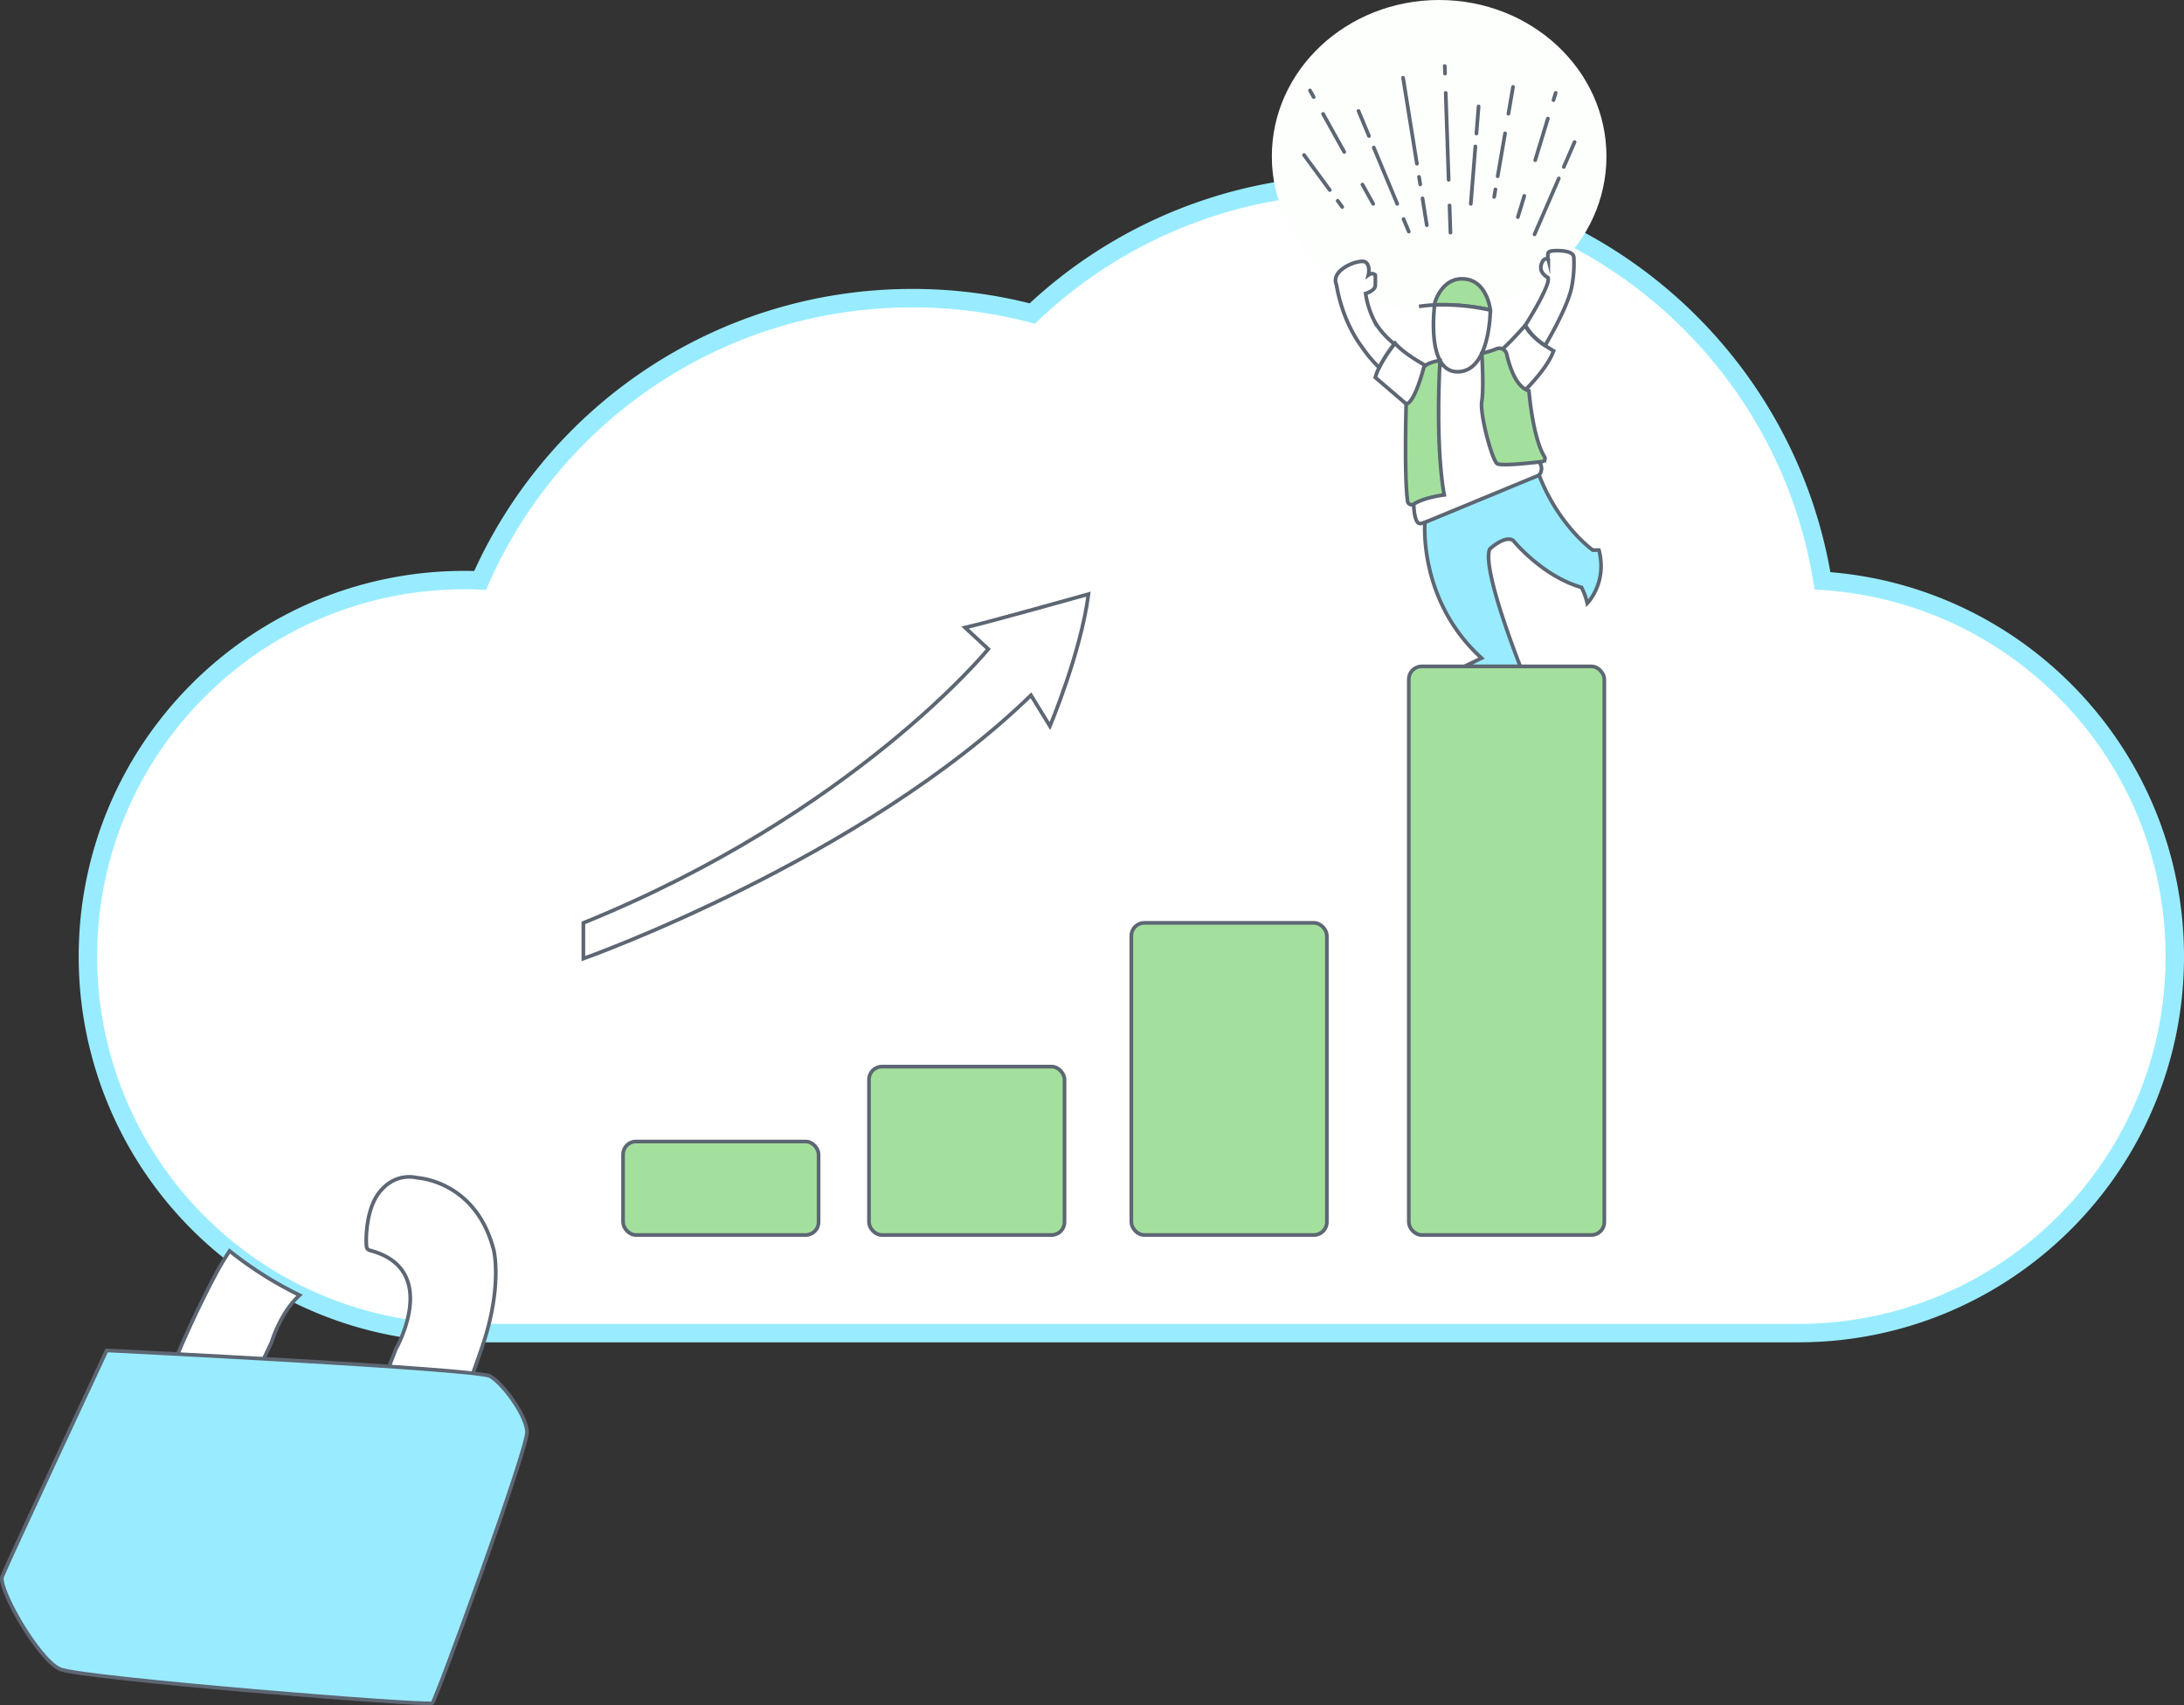 <svg xmlns="http://www.w3.org/2000/svg" viewBox="0 0 1184.54 924.99"><rect x="0" y="0" width="1184.54" height="924.99" fill="#333333" stroke="none"/><defs><style>.cls-1,.cls-3{fill:#fff;}.cls-1{stroke:#99ecff;stroke-width:10px;}.cls-1,.cls-3,.cls-4,.cls-5,.cls-6,.cls-7{stroke-miterlimit:10;}.cls-2{fill:#fdfffd;}.cls-3,.cls-4,.cls-5,.cls-6,.cls-7{stroke:#5d6673;stroke-width:2px;}.cls-4{fill:#a4e09d;}.cls-5,.cls-7{fill:none;}.cls-6{fill:#99ecff;}.cls-7{stroke-linecap:round;}</style></defs><title>Asset 10</title><g id="Layer_2" data-name="Layer 2"><g id="Layer_8" data-name="Layer 8"><path class="cls-1" d="M1179.54,518.92c0,112.79-91.42,204.23-204.23,204.23H251.92A204.22,204.22,0,0,1,47.68,518.92c0-112.8,91.44-204.24,204.24-204.24,2.85,0,5.66.06,8.48.18C300,224.69,390.1,161.73,494.89,161.73a256.1,256.1,0,0,1,65,8.34,255,255,0,0,1,175.84-70c127.42,0,233.11,93.11,252.73,215C1095.16,321.9,1179.54,410.56,1179.54,518.92Z"/><ellipse class="cls-2" cx="780.55" cy="84.84" rx="90.74" ry="84.84"/><path class="cls-3" d="M162.49,702.58c-10.5,9.5-15.16,25.4-15.16,25.4L126.27,772.6,91.94,745.41a551.91,551.91,0,0,1,24.31-52.82,145,145,0,0,1,8.29-14A203.77,203.77,0,0,0,162.49,702.58Z"/><path class="cls-3" d="M766.76,273.46s.09,10.32,3.35,10.56,61.6-22.31,64.62-26.27a5.44,5.44,0,0,0,0-7.15l-8.37-38.18s12.55-11.85,16.27-22.08c0,0-13-7.3-15.34-13.88,0,0-13.71,15.74-17.2,16.2s-34.87,6.74-34.87,6.74-13.48-7-18.6-13.25c0,0-8.6,10.46-10.69,18.6l18.36,15.73Z"/><rect class="cls-4" x="337.93" y="619.22" width="106.04" height="50.71" rx="7" ry="7"/><rect class="cls-4" x="471.32" y="578.59" width="106.04" height="91.34" rx="7" ry="7"/><rect class="cls-4" x="613.61" y="500.63" width="106.04" height="169.3" rx="7" ry="7"/><rect class="cls-4" x="764.1" y="361.49" width="106.04" height="308.44" rx="7" ry="7"/><path class="cls-4" d="M808.31,168.2a118.7,118.7,0,0,0-30.21-2.78c.09-.85.16-1.32.16-1.32s3.78-13.9,16.11-12.78S808.31,168.2,808.31,168.2Z"/><path class="cls-3" d="M808.31,168.2s0,33.46-17.76,33.46c-15.75,0-13.22-29.59-12.45-36.24A118.7,118.7,0,0,1,808.31,168.2Z"/><path class="cls-5" d="M778.1,165.42a82.4,82.4,0,0,0-8.48.82"/><path class="cls-4" d="M781,195.54s-7.42,1.09-8.78,3.8c0,0-4.79,19.09-9.56,19.84,0,0-1.13,39.32.78,52.75a2.18,2.18,0,0,0,3.32,1.51c2.57-1.59,7.51-3.73,16.57-5C783.33,268.44,778.44,246.49,781,195.54Z"/><path class="cls-4" d="M803.69,191.68a48.73,48.73,0,0,0,7.95-2.45,4.1,4.1,0,0,1,5.55,2.88c1.57,6.86,5.14,18,12.06,19.87,0,0,2,25.46,8.47,35.85a1.68,1.68,0,0,1-1.22,2.55c-6.58.8-22.38,2.53-24.49,1.13-2.68-1.78-9.51-26.75-8.32-33.89S803.69,191.68,803.69,191.68Z"/><path class="cls-5" d="M827.29,176.46s14.15-22.22,12.27-25.91c0,0-5-2.33-3.62-7s3.81-2.72,3.81-2.72a8.89,8.89,0,0,1-.19-3.26c.26-1.55,3.17-1.55,3.17-1.55s10.48-.78,10.87,3.49a66.62,66.62,0,0,1-1.06,15.68C850.56,166.5,838,187.4,838,187.4S832.07,184.34,827.29,176.46Z"/><path class="cls-3" d="M756.27,186.59s-7.72-5.83-11.34-13.5a47.41,47.41,0,0,1-4.26-13.86s5.22-1.49,5.27-4.48,0-5.54,0-5.54-1.44-1.71-3.78,0c0,0,1.28-4.92-1.49-7s-19.61,3.85-15.77,12.37c0,0,2.34,18.12,13.64,33.47A73.37,73.37,0,0,0,748,199.36,73.91,73.91,0,0,1,756.27,186.59Z"/><path class="cls-6" d="M772.83,283.38S769.2,325.8,803.56,357l-9.27,4.46h30.28S803.43,308.23,808,297.82c0,0,8.33-7.81,12.79-4.55,0,0,15.52,19.2,37,25.38a36.89,36.89,0,0,1,3.1,8.61s11-11.17,6.33-28.86h-3.35s-18.37-12.94-29.11-40.64Z"/><path class="cls-3" d="M200.45,678.23a2.36,2.36,0,0,1-1.66-2.08c-.52-4.9,0-20.14,6.6-28.9,9-11.93,20.82-8.34,20.82-8.34s31.94,1.37,41.62,39.37c0,0,4.79,19.51-6.09,51.62A554.14,554.14,0,0,1,240.42,784L197,778l17.65-46.08S239.71,688.39,200.45,678.23Z"/><path class="cls-6" d="M57.86,732.54s200.94,9.92,208,14,19.43,21,20,30S236.52,922,234.5,923.84,44.27,910.43,32.62,905.46s-33.88-43.91-31.43-50.3S57.86,732.54,57.86,732.54Z"/><path class="cls-5" d="M316.41,500.63V520s150.74-53.46,242.77-142.86l10.26,16.73s16.73-39.51,20.92-71.58c0,0-56.24,15.8-66.93,18.13L536,352.09S463.59,440.94,316.41,500.63Z"/><line class="cls-7" x1="797.72" y1="110.59" x2="800.21" y2="79.45"/><line class="cls-7" x1="800.77" y1="72.44" x2="801.95" y2="57.73"/><line class="cls-7" x1="785.71" y1="97.56" x2="784.11" y2="50.38"/><line class="cls-7" x1="786.69" y1="126.19" x2="786.19" y2="111.45"/><line class="cls-7" x1="783.75" y1="39.94" x2="783.61" y2="35.81"/><line class="cls-7" x1="768.49" y1="88.8" x2="760.99" y2="42.18"/><line class="cls-7" x1="773.86" y1="122.16" x2="771.52" y2="107.6"/><line class="cls-7" x1="770.3" y1="100.02" x2="769.64" y2="95.94"/><line class="cls-7" x1="742.49" y1="73.8" x2="736.82" y2="60.18"/><line class="cls-7" x1="764.08" y1="125.62" x2="761.24" y2="118.82"/><line class="cls-7" x1="757.82" y1="110.59" x2="745.1" y2="80.05"/><line class="cls-7" x1="729.08" y1="82.41" x2="717.59" y2="61.79"/><line class="cls-7" x1="744.79" y1="110.59" x2="738.94" y2="100.1"/><line class="cls-7" x1="712.51" y1="52.66" x2="710.5" y2="49.06"/><line class="cls-7" x1="721.25" y1="103.1" x2="707.26" y2="84.08"/><line class="cls-7" x1="727.98" y1="112.26" x2="725.54" y2="108.93"/><line class="cls-7" x1="848.15" y1="90.57" x2="854.02" y2="77.04"/><line class="cls-7" x1="832.29" y1="127.14" x2="845.46" y2="96.78"/><line class="cls-7" x1="832.65" y1="86.89" x2="839.52" y2="64.31"/><line class="cls-7" x1="823.25" y1="117.76" x2="826.75" y2="106.26"/><line class="cls-7" x1="842.56" y1="54.31" x2="843.77" y2="50.36"/><line class="cls-7" x1="812.31" y1="95.6" x2="816.31" y2="72.34"/><line class="cls-7" x1="818.13" y1="61.68" x2="820.63" y2="47.14"/><line class="cls-7" x1="810.39" y1="106.81" x2="811.09" y2="102.74"/></g></g></svg>